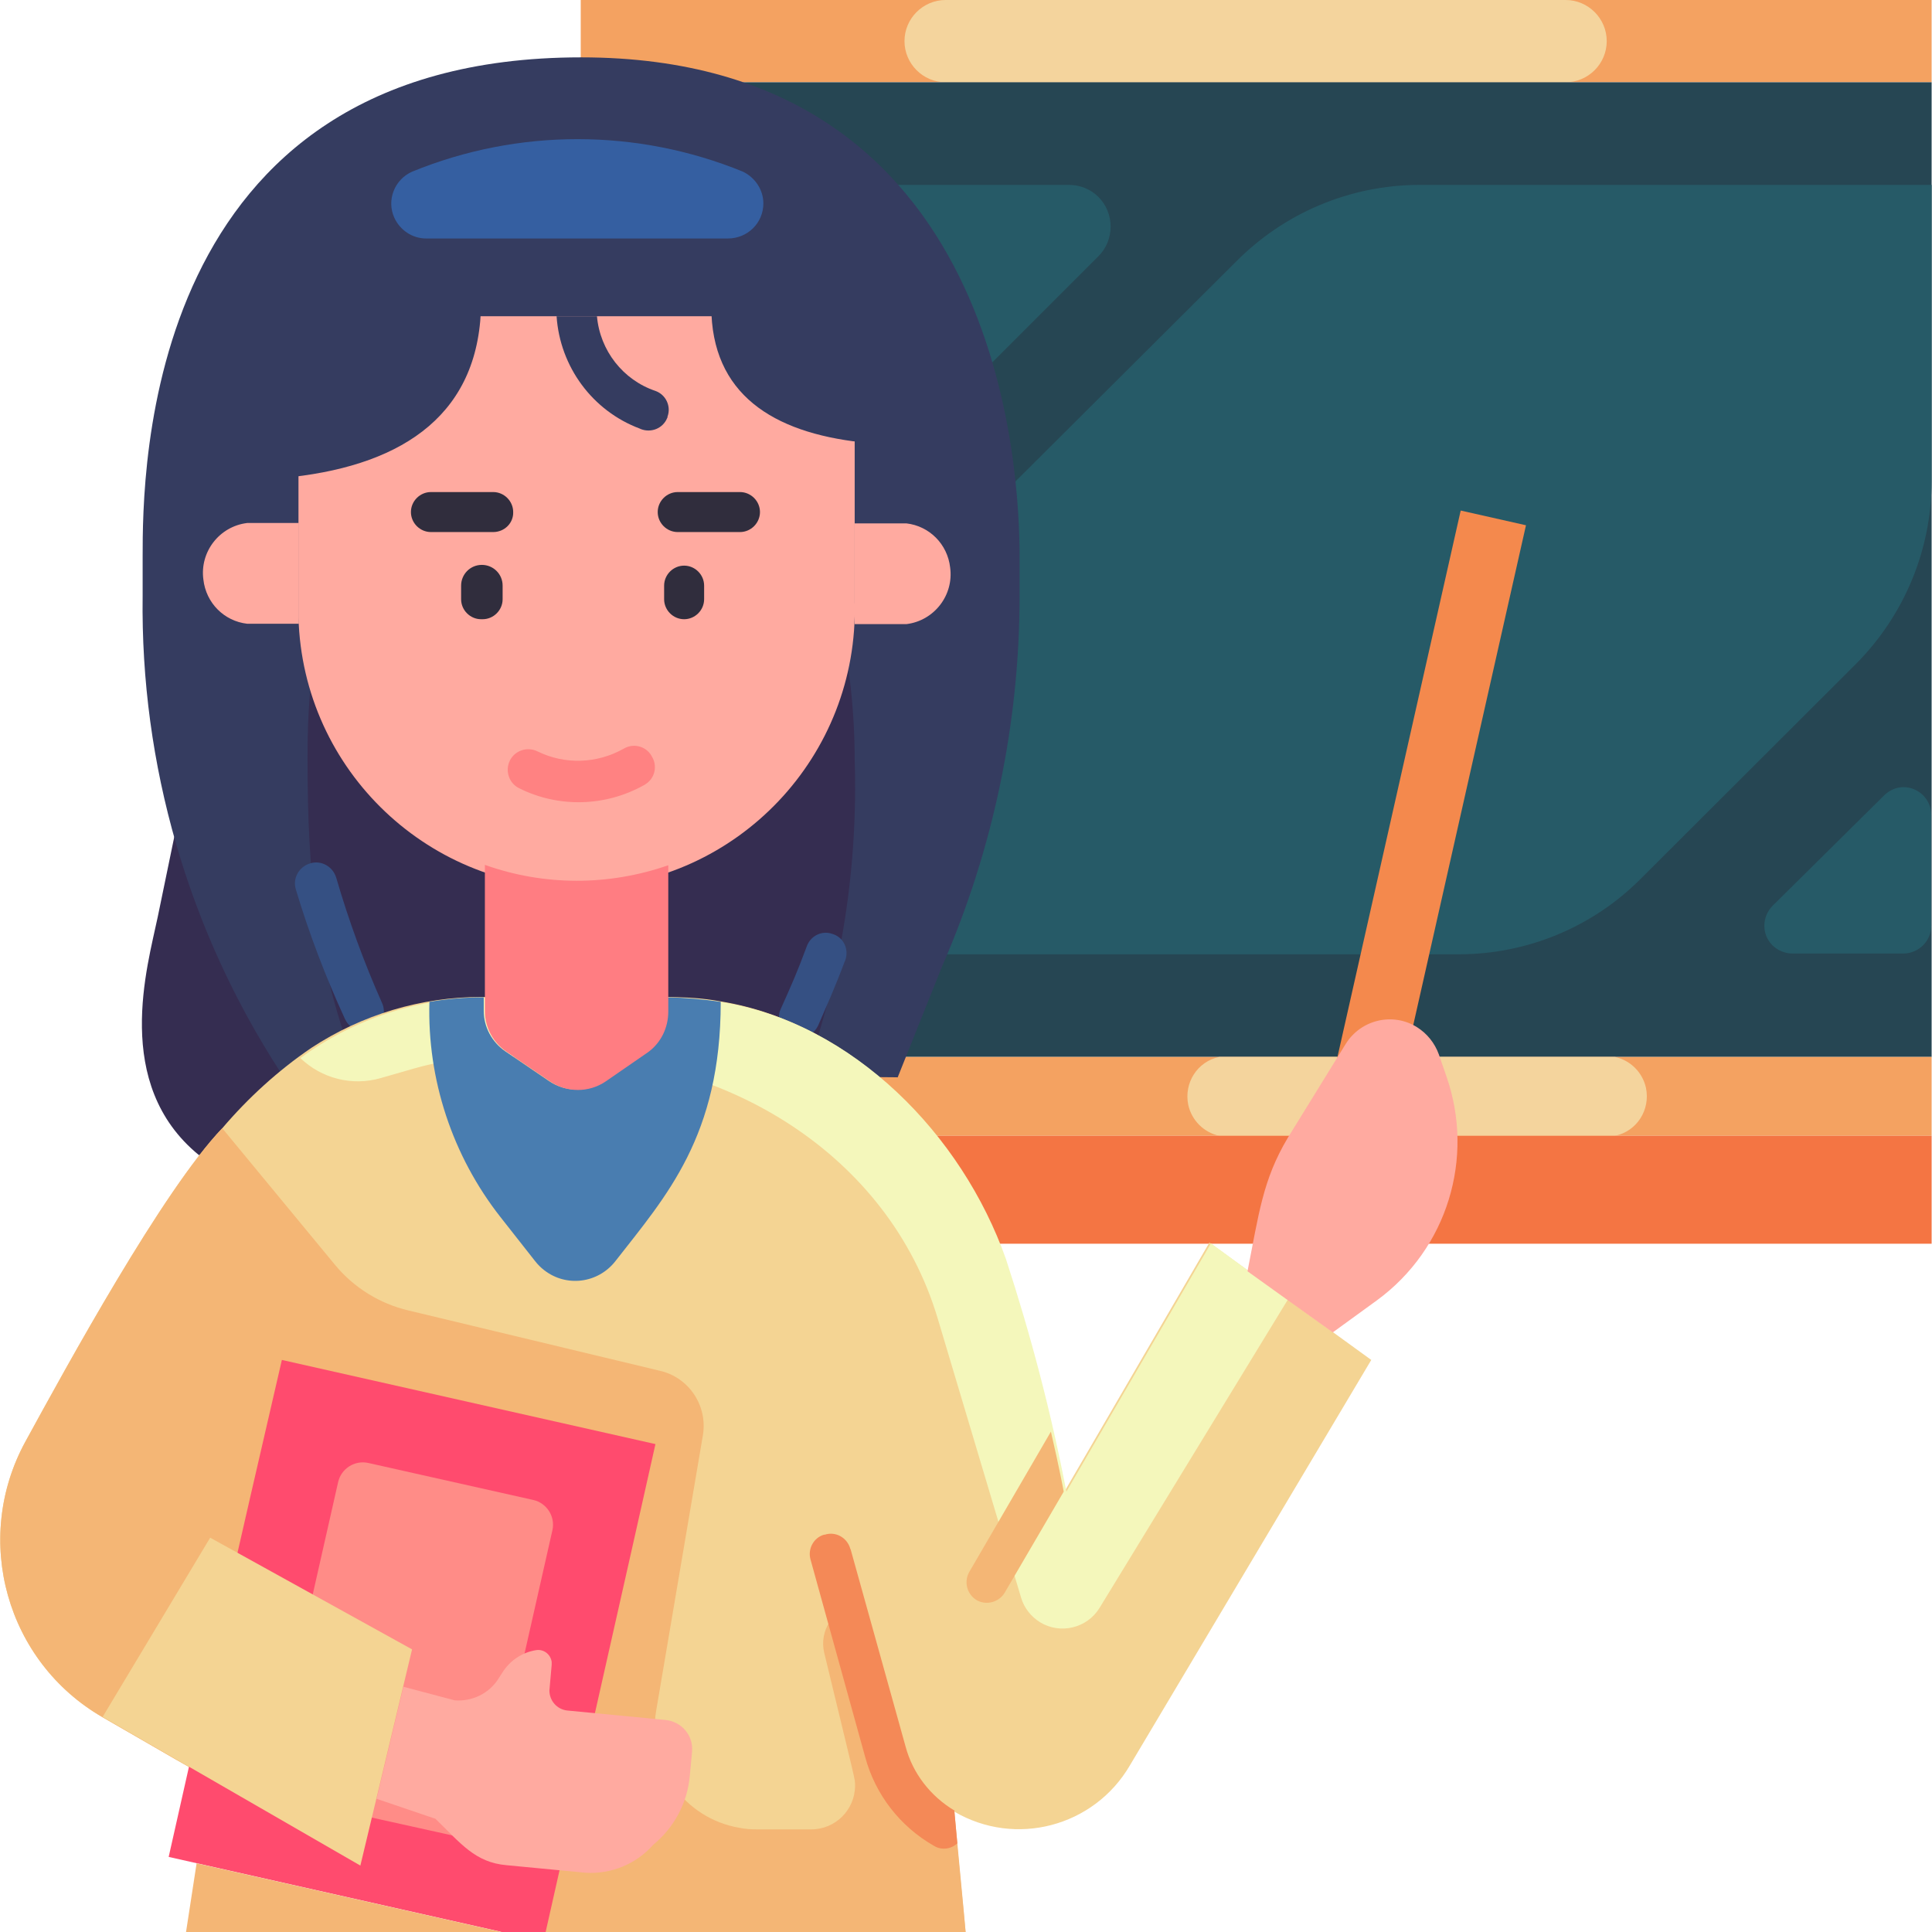 <?xml version="1.0" encoding="utf-8"?>
<!-- Generator: Adobe Illustrator 27.5.0, SVG Export Plug-In . SVG Version: 6.00 Build 0)  -->
<svg version="1.1" id="Layer_1" xmlns="http://www.w3.org/2000/svg" xmlns:xlink="http://www.w3.org/1999/xlink" x="0px" y="0px"
	 width="512px" height="512px" viewBox="0 0 512 512" style="enable-background:new 0 0 512 512;" xml:space="preserve">
<style type="text/css">
	.st0{fill:#F4A261;}
	.st1{fill:#F4D49D;}
	.st2{fill:#264653;}
	.st3{fill:#265A67;}
	.st4{fill:#F47543;}
	.st5{fill:#352D51;}
	.st6{fill:#353C60;}
	.st7{fill:#355FA1;}
	.st8{fill:#355083;}
	.st9{fill:#FFAAA0;}
	.st10{fill:#302D3D;}
	.st11{fill:#FF8282;}
	.st12{fill:#F4894D;}
	.st13{fill:#F4D493;}
	.st14{fill:#F4F7BB;}
	.st15{fill:#497DB0;}
	.st16{fill:#F4B675;}
	.st17{fill:#FF4B6E;}
	.st18{fill:#FF8C87;}
	.st19{fill:#FF7D82;}
	.st20{fill:#F48957;}
</style>
<g>
	<g>
		<path class="st0" d="M153.9,0h358v21.8h-358V0z"/>
		<path class="st1" d="M415.1,0H250.6c-6,0-10.9,4.9-10.9,10.9s4.9,10.9,10.9,10.9h164.3c6,0,10.9-4.9,10.9-10.9S420.9,0,414.9,0
			H415.1z"/>
		<path class="st2" d="M196.9,21.8h315v258.3h-315V21.8z"/>
		<path class="st3" d="M236.8,49c-6.2-0.6-11.8,3.8-12.6,10v49.1c0,6.1,4.9,11.1,11,11.1c3,0,5.8-1.2,7.9-3.3l48-48
			c4.3-4.3,4.3-11.4,0-15.7c-2.1-2.1-4.9-3.2-7.8-3.2L236.8,49z M327.6,69.3l-83.4,83.1c-12.8,12.8-20,30.2-20,48.4v42.1
			c0.8,6.2,6.4,10.7,12.6,10h149.8c18.1,0,35.5-7.2,48.3-20.1l57-56.9c12.8-12.9,20-30.3,20-48.4V49h-136
			C357.7,49.1,340.4,56.4,327.6,69.3z M499.3,210.8L469.8,240c-2.9,2.9-3,7.6-0.1,10.5c1.4,1.4,3.4,2.2,5.4,2.2h29.4
			c4-0.1,7.3-3.3,7.3-7.4v-29.3c0-4.1-3.3-7.4-7.4-7.4C502.6,208.6,500.7,209.4,499.3,210.8z"/>
		<path class="st0" d="M511.9,280.1H222.3V301h289.6V280.1z"/>
		<path class="st1" d="M428,280.1H323.1c-5.8,1.2-9.4,6.9-8.2,12.7c0.9,4.1,4.1,7.3,8.2,8.2H428c5.8-1.2,9.4-6.9,8.2-12.7
			C435.3,284.2,432.1,281,428,280.1z"/>
		<path class="st4" d="M511.9,301H195.2v28.6h316.7V301z"/>
		<path class="st5" d="M52.7,306.1c-23-18.8-13.6-50.1-10.9-63.1l4.4-21.3h37.3v84.4H52.7z"/>
		<path class="st6" d="M270.2,147.6v10.3c0,33.8-7,67.2-20.5,98.1l-11.8,29.5l-163.6-1.4c-24.4-37.6-37.1-81.5-36.5-126.2v-10.3
			c0-22.2,0-132.4,116.2-132.4C266,15.2,270.2,125.4,270.2,147.6L270.2,147.6z"/>
		<path class="st7" d="M196.9,45.5c-28.1-11.5-59.6-11.5-87.7,0c-4.7,2.1-6.8,7.6-4.7,12.2c1.5,3.3,4.8,5.5,8.4,5.5h80
			c5.2,0,9.4-4.1,9.4-9.3C202.3,50.4,200.2,47.1,196.9,45.5z"/>
		<path class="st5" d="M226.5,201.3c0.9,28.5-3.5,56.9-13.2,83.8l-118.5-1c-11.1-28.3-13.3-52.6-13.3-82.8
			c0-16.9,0-100.8,72.5-100.7C223.9,100.5,226.5,184.4,226.5,201.3L226.5,201.3z"/>
		<path class="st8" d="M96.4,273.3c-2.2,0-4.1-1.3-5-3.3c-5.1-11.1-9.5-22.6-13-34.3c-0.9-2.9,0.8-6,3.8-6.9c2.9-0.9,6,0.8,6.9,3.8
			c3.3,11.3,7.3,22.3,12.1,33.1c1.3,2.7,0.1,5.8-2.5,7.1C98,273.2,97.2,273.3,96.4,273.3z"/>
		<path class="st9" d="M226.5,83.8v75.8c1.1,40.7-31,74.6-71.7,75.7s-74.6-31-75.7-71.7c0-1.3,0-2.6,0-4V83.8H226.5z"/>
		<path class="st8" d="M211.9,275c-2.9,0.1-5.4-2.2-5.5-5.1c0-0.9,0.1-1.7,0.5-2.5c2.6-5.8,4.4-9.8,6.9-16.6c1-2.8,4-4.3,6.8-3.3
			c0.1,0,0.2,0.1,0.3,0.1c2.8,1,4.1,4.1,3.1,6.9c0,0.1,0,0.1-0.1,0.2c-2.7,7.2-4.8,11.8-7.1,17.1C215.9,273.7,214,275,211.9,275z"/>
		<path class="st6" d="M127.5,79.7c0,29.8-20.3,43.3-50,46.7V79.7H127.5z M188.5,81.2c0,23.3,16.4,33.4,39.7,36v-36H188.5z"/>
		<path class="st9" d="M65.5,165.3h13.7v-26.7H65.5c-7.4,0.9-12.6,7.7-11.6,15C54.6,159.8,59.4,164.6,65.5,165.3z M240.2,138.7
			h-13.7v26.7h13.7c7.4-0.9,12.6-7.7,11.6-15C251.1,144.2,246.3,139.4,240.2,138.7z"/>
		<g>
			<path class="st10" d="M127.5,164.1c-2.9,0-5.3-2.4-5.3-5.3v-3.6c0-3,2.4-5.5,5.5-5.5c3,0,5.5,2.4,5.5,5.5v3.6
				c0,2.9-2.4,5.3-5.3,5.3C127.7,164.1,127.6,164.1,127.5,164.1z M130.7,141h-16.5c-2.9,0-5.3-2.4-5.3-5.3c0-2.9,2.4-5.3,5.3-5.3
				h16.5c2.9,0,5.3,2.4,5.3,5.3C136.1,138.6,133.7,141,130.7,141z M181.3,164.1c-2.9,0-5.3-2.4-5.3-5.3v-3.6c0-2.9,2.4-5.3,5.3-5.3
				c2.9,0,5.3,2.4,5.3,5.3v3.6C186.6,161.7,184.2,164.1,181.3,164.1z M196.1,141h-16.5c-2.9,0-5.3-2.4-5.3-5.3
				c0-2.9,2.4-5.3,5.3-5.3h16.5c2.9,0,5.3,2.4,5.3,5.3C201.4,138.6,199,141,196.1,141z"/>
		</g>
		<path class="st11" d="M137.6,208.9c-2.7-1.3-3.8-4.6-2.5-7.3s4.6-3.8,7.3-2.5l0,0c7.3,3.6,15.8,3.3,22.9-0.7
			c2.5-1.5,5.8-0.7,7.3,1.8c0,0.1,0.1,0.1,0.1,0.2c1.6,2.5,0.9,5.8-1.6,7.4c-0.1,0.1-0.3,0.2-0.5,0.3
			C160.4,213.8,148,214.1,137.6,208.9z"/>
		<path class="st6" d="M176.8,110.8c-1.1,2.7-4.2,4-7,2.9c-0.1,0-0.1-0.1-0.2-0.1c-12.6-4.7-21.2-16.4-22.1-29.8h10.7
			c0.8,9.1,6.9,16.9,15.5,19.8c2.8,1,4.2,4.1,3.2,6.8C176.9,110.6,176.9,110.7,176.8,110.8z"/>
		<path class="st12" d="M387.1,135.3l17.3,3.9l-38.5,170.7l-17.3-3.9L387.1,135.3z"/>
		<path class="st13" d="M363.4,360.4l-64,107.5c-9.5,16.2-30.3,21.7-46.5,12.2c0,0-0.1-0.1-0.1-0.1l3.1,32h-123
			C40.1,463.3,65,476.8,27.2,455.1C1.7,440.4-7.4,408,6.7,382.1c11-20.1,36.4-66.6,52.2-83.1c6.9-8.1,14.8-15.3,23.6-21.3
			c13.4-8.8,29.1-13.5,45.1-13.5c49,0,54.1-0.5,63.5,1.2c34.6,5.7,63.4,35,75.1,68.1c6.7,20.2,12.1,40.7,16,61.6l38.3-65.8
			L363.4,360.4z"/>
		<path class="st14" d="M341.3,344.4l-49.9,81.7c-3.3,5.4-10.4,7.1-15.8,3.8c-2.4-1.5-4.2-3.8-5-6.5l-22.1-74
			c-13.1-43.8-56.7-69.3-100-69.3c-17.5,0-25.9-0.6-38.9,3.1l-8.7,2.5c-7.6,2.2-15.7,0.1-21.3-5.3c14-10.3,31-15.9,48.4-16
			c49,0,54.1-0.5,63.5,1.2c34.6,5.7,63.4,35,75.1,68.1c6.6,20.2,12,40.8,16,61.6l38.3-65.8L341.3,344.4z"/>
		<path class="st15" d="M191,265.5c0,35.6-14.4,51.4-27.9,68.7c-4.6,5.9-13,7-18.9,2.4c-0.9-0.7-1.7-1.5-2.4-2.4l-9.2-11.7
			c-12.7-16.2-19.4-36.4-18.8-57c4.8-0.8,9.6-1.2,14.4-1.2v3.6c0,4.3,2.2,8.3,5.7,10.7l11.6,7.9c4.4,3,10.3,3,14.7,0l11.3-7.8
			c3.4-2.5,5.4-6.5,5.3-10.7v-3.7C181.6,264.4,186.3,264.8,191,265.5L191,265.5z"/>
		<path class="st16" d="M255.9,512h-123C40.1,463.3,65,476.8,27.2,455.1C1.7,440.4-7.4,408,6.7,382.1c11-20.1,36.4-66.6,52.2-83.1
			l29.8,36.1c5,6.1,11.9,10.4,19.6,12.2l66.7,16c7.6,1.8,12.5,9.2,11.3,16.9l-12.4,73.1c-2.5,14.7,7.4,28.6,22.1,31.1
			c1.5,0.3,3,0.4,4.5,0.4H215c6.4,0,11.6-5.2,11.6-11.6c0-1.9,0.4,0.3-8.2-35.3c-1.3-5.8,2.4-11.4,8.1-12.7c0.4-0.1,0.9-0.2,1.3-0.2
			l16.3,54.7h8.8C252.9,480.3,255.9,511.4,255.9,512L255.9,512z"/>
		<path class="st17" d="M44.7,492.1l88.3,19.9h11.6c4.4-19.7,24.5-108.6,29.1-129.3l-99-22.3C61.7,416.6,57.2,436.5,44.7,492.1
			L44.7,492.1z"/>
		<path class="st18" d="M72.4,468.9l17.2-76.1c0.8-3.6,4.4-5.9,8-5.1l43.7,9.8c3.6,0.8,5.9,4.4,5.1,8l-17.2,76.1
			c-0.8,3.6-4.4,5.9-8,5.1L77.4,477C73.8,476.2,71.5,472.6,72.4,468.9z"/>
		<path class="st9" d="M106.9,447c7,1.9,14.1,3.7,13.5,3.6c4.7,0.4,9.3-1.8,11.8-5.9l0.9-1.4c2-3.2,5.2-5.4,9-6
			c2-0.3,3.8,1.1,4.1,3.1c0,0.3,0,0.5,0,0.8l-0.6,6.8c0,2.7,2,5,4.7,5.3l26,2.5c4.3,0.4,7.5,4.1,7.1,8.4c0,0,0,0.1,0,0.1l-0.6,6.3
			c-0.6,7.1-4.1,13.7-9.7,18.3c-4.5,5.1-11.1,7.8-17.9,7.4l-20.9-2c-8.4-0.7-12.2-5.8-18.9-12.3l-15.6-5.3L106.9,447z"/>
		<path class="st19" d="M177.1,229.3v38.8c0,4.2-1.9,8.2-5.3,10.7l-11.3,7.8c-4.4,3-10.3,3-14.7,0l-11.6-7.9
			c-3.5-2.4-5.7-6.4-5.7-10.7v-38.8C144.2,234.8,161.3,234.8,177.1,229.3z"/>
		<path class="st13" d="M27.2,455l68.3,39.4l13.7-57.3l-53.5-29.6L27.2,455z"/>
		<path class="st20" d="M253.7,488.5c-1.7,1.6-4.3,1.9-6.3,0.6c-8.9-5.1-15.4-13.5-18.1-23.4l-14.5-52.4c-0.8-2.8,0.8-5.8,3.6-6.6
			c0.1,0,0.1,0,0.2,0c2.8-0.9,5.8,0.7,6.7,3.6c0,0.1,0,0.2,0.1,0.2l14.6,52.4c1.9,7.1,6.6,13.1,12.9,16.9L253.7,488.5z"/>
		<path class="st16" d="M281.9,395.3L266.3,422c-1.5,2.6-4.8,3.5-7.4,2.1c-2.6-1.5-3.5-4.8-2.1-7.4l0,0l21.7-37.3
			C280.7,388.8,281.9,395.3,281.9,395.3z"/>
		<path class="st9" d="M330.6,336.9c3-15.1,4-24.2,10.7-35.4l15.3-24.8c4-6.5,12.5-8.5,18.9-4.5c2.7,1.7,4.7,4.2,5.8,7.2l2,5.8
			c7.6,21.7,0.2,45.8-18.4,59.4l-11.7,8.5L330.6,336.9z"/>
		<path class="st16" d="M52.1,493.8L49.3,512h83.6L52.1,493.8z"/>
	</g>
</g>
</svg>
